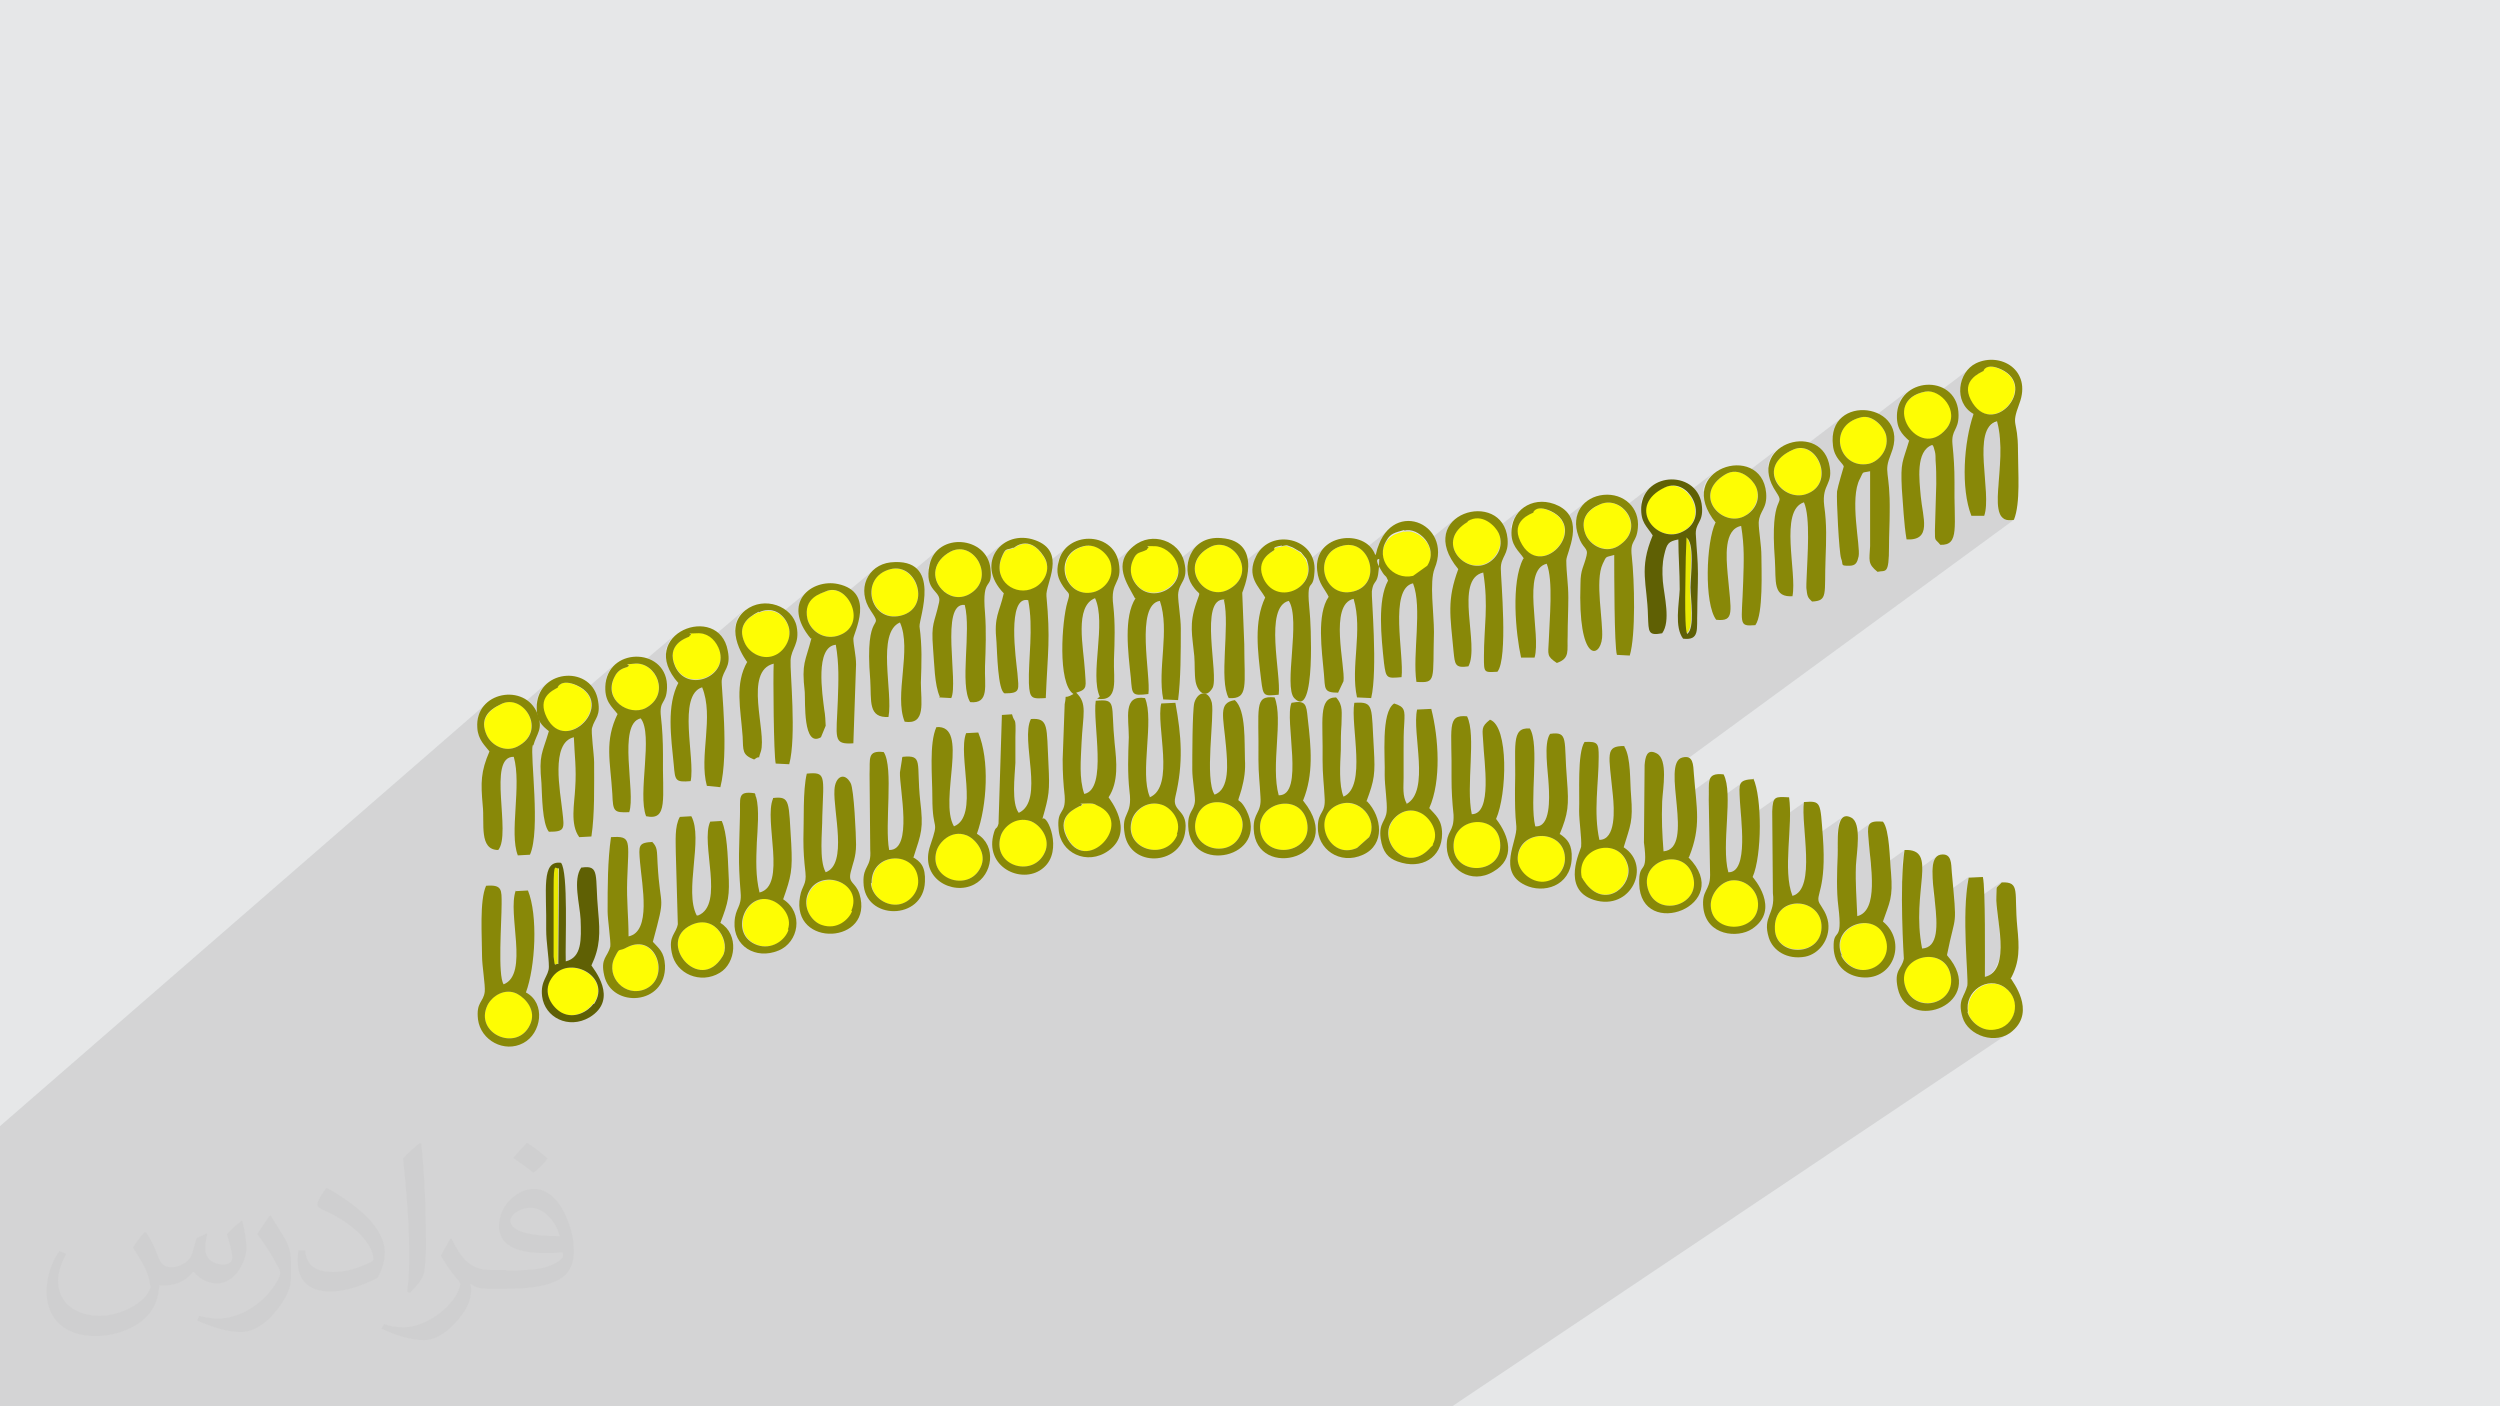<?xml version="1.0" encoding="UTF-8"?>
<!DOCTYPE svg PUBLIC "-//W3C//DTD SVG 1.1//EN" "http://www.w3.org/Graphics/SVG/1.1/DTD/svg11.dtd">
<!-- Creator: CorelDRAW 2017 -->
<svg xmlns="http://www.w3.org/2000/svg" xml:space="preserve" width="3.703in" height="2.083in" version="1.1" style="shape-rendering:geometricPrecision; text-rendering:geometricPrecision; image-rendering:optimizeQuality; fill-rule:evenodd; clip-rule:evenodd"
viewBox="0 0 3703 2083"
 xmlns:xlink="http://www.w3.org/1999/xlink">
 <defs>
  <style type="text/css">
   <![CDATA[
    .fil5 {fill:#5F6004}
    .fil6 {fill:#888808}
    .fil0 {fill:#E6E7E8}
    .fil3 {fill:#E8E802}
    .fil4 {fill:#FEFD03}
    .fil2 {fill:#373435;fill-opacity:0.031}
    .fil1 {fill:#373435;fill-opacity:0.102}
   ]]>
  </style>
 </defs>
 <g id="Layer_x0020_1">
  <polygon class="fil0" points="0,0 3703,0 3703,2083 0,2083 "/>
  <polygon class="fil1" points="567,2083 567,2083 566,2083 565,2083 564,2083 564,2083 560,2083 559,2083 558,2083 557,2083 554,2083 550,2083 546,2083 544,2083 540,2083 532,2083 529,2083 527,2083 521,2083 520,2083 519,2083 506,2083 504,2083 499,2083 498,2083 497,2083 495,2083 493,2083 492,2083 487,2083 481,2083 480,2083 479,2083 478,2083 476,2083 472,2083 470,2083 468,2083 467,2083 464,2083 463,2083 461,2083 460,2083 455,2083 447,2083 446,2083 445,2083 444,2083 444,2083 438,2083 436,2083 434,2083 429,2083 428,2083 426,2083 418,2083 415,2083 414,2083 412,2083 412,2083 411,2083 402,2083 400,2083 399,2083 398,2083 398,2083 397,2083 396,2083 396,2083 390,2083 390,2083 387,2083 386,2083 377,2083 374,2083 369,2083 368,2083 365,2083 365,2083 363,2083 359,2083 359,2083 354,2083 351,2083 346,2083 342,2083 336,2083 336,2083 335,2083 332,2083 323,2083 322,2083 320,2083 319,2083 318,2083 315,2083 312,2083 310,2083 309,2083 309,2083 309,2083 307,2083 305,2083 303,2083 301,2083 299,2083 298,2083 297,2083 295,2083 293,2083 292,2083 285,2083 285,2083 284,2083 279,2083 278,2083 276,2083 274,2083 271,2083 269,2083 266,2083 263,2083 263,2083 262,2083 257,2083 256,2083 251,2083 251,2083 245,2083 245,2083 244,2083 242,2083 240,2083 240,2083 233,2083 230,2083 224,2083 214,2083 211,2083 210,2083 210,2083 208,2083 199,2083 198,2083 196,2083 196,2083 193,2083 192,2083 192,2083 191,2083 190,2083 190,2083 186,2083 180,2083 172,2083 164,2083 162,2083 161,2083 161,2083 160,2083 158,2083 154,2083 154,2083 151,2083 150,2083 148,2083 146,2083 146,2083 145,2083 144,2083 142,2083 140,2083 139,2083 137,2083 137,2083 135,2083 135,2083 135,2083 134,2083 131,2083 130,2083 124,2083 120,2083 116,2083 116,2083 115,2083 114,2083 114,2083 114,2083 113,2083 108,2083 107,2083 103,2083 102,2083 97,2083 96,2083 95,2083 92,2083 88,2083 88,2083 87,2083 84,2083 73,2083 68,2083 64,2083 63,2083 60,2083 57,2083 53,2083 52,2083 51,2083 47,2083 44,2083 43,2083 41,2083 41,2083 38,2083 32,2083 30,2083 29,2083 22,2083 20,2083 20,2083 17,2083 15,2083 11,2083 11,2083 11,2083 11,2083 9,2083 4,2083 0,2083 0,2083 0,2083 0,2082 0,2079 0,2077 0,2075 0,2075 0,2071 0,2071 0,2070 0,2067 0,2066 0,2062 0,2061 0,2061 0,2054 0,2053 0,2053 0,2051 0,2048 0,2048 0,2048 0,2046 0,2044 0,2043 0,2039 0,2036 0,2036 0,2031 0,2030 0,2028 0,2027 0,2024 0,2020 0,2016 0,2016 0,2009 0,2007 0,2005 0,2004 0,2001 0,1997 0,1996 0,1989 0,1988 0,1985 0,1984 0,1982 0,1981 0,1980 0,1977 0,1976 0,1975 0,1971 0,1971 0,1967 0,1964 0,1959 0,1958 0,1952 0,1948 0,1943 0,1943 0,1939 0,1937 0,1936 0,1935 0,1931 0,1927 0,1927 0,1923 0,1917 0,1916 0,1914 0,1911 0,1908 0,1907 0,1901 0,1895 0,1893 0,1889 0,1887 0,1886 0,1884 0,1884 0,1867 0,1864 0,1862 0,1861 0,1860 0,1860 0,1857 0,1841 0,1840 0,1837 0,1834 0,1816 0,1813 0,1813 0,1809 0,1809 0,1808 0,1804 0,1794 0,1783 0,1782 0,1780 0,1779 0,1779 0,1779 0,1774 0,1769 0,1766 0,1765 0,1764 0,1758 0,1738 0,1733 0,1730 0,1729 0,1727 0,1713 0,1712 0,1691 0,1684 0,1668 723,1040 717,1046 713,1053 709,1060 708,1069 708,1071 730,1051 727,1054 725,1056 723,1059 721,1061 720,1064 719,1067 718,1070 718,1074 718,1078 719,1081 720,1085 721,1089 812,1010 806,1016 801,1022 797,1030 795,1039 795,1042 813,1027 811,1029 809,1031 808,1033 829,1014 828,1016 827,1018 826,1018 807,1035 806,1037 805,1040 805,1044 805,1048 806,1053 807,1058 810,1063 813,1068 914,981 908,986 903,993 899,1001 897,1011 897,1011 919,993 916,995 914,997 929,984 930,984 931,985 932,985 931,986 910,1005 908,1009 907,1015 907,1019 999,941 995,945 992,949 990,953 988,958 986,962 986,968 986,968 1006,951 1005,952 1005,952 1021,938 1021,939 1022,939 1023,940 1023,941 998,962 998,963 997,967 996,971 997,976 998,981 1000,986 1002,989 1103,903 1098,908 1093,914 1091,920 1089,927 1088,933 1088,934 1109,917 1111,914 1114,912 1117,911 1120,909 1124,907 1131,905 1137,904 1144,905 1150,907 1155,910 1155,910 1195,877 1190,882 1187,888 1184,895 1183,902 1183,903 1204,886 1209,882 1215,880 1219,878 1223,876 1229,875 1235,875 1241,876 1246,879 1250,881 1298,841 1293,845 1290,849 1286,853 1284,858 1282,864 1281,869 1281,869 1305,849 1311,845 1319,843 1327,842 1333,842 1339,844 1345,848 1347,850 1388,816 1383,821 1379,829 1376,837 1375,843 1399,823 1396,826 1393,829 1390,833 1388,836 1387,840 1386,844 1385,848 1385,851 1386,855 1386,859 1388,863 1390,866 1392,870 1395,873 1399,877 1486,804 1481,809 1476,815 1473,821 1470,828 1470,832 1489,816 1491,815 1493,814 1495,814 1498,813 1501,812 1501,812 1502,811 1503,810 1505,809 1507,808 1510,807 1512,806 1515,805 1519,805 1522,805 1526,806 1530,808 1534,810 1538,814 1542,819 1546,824 1548,828 1549,832 1550,835 1585,807 1579,811 1574,817 1570,824 1567,832 1567,835 1591,815 1585,820 1581,826 1579,832 1577,838 1577,845 1578,851 1580,858 1584,863 1588,868 1593,873 1598,875 1680,809 1675,814 1671,819 1668,824 1665,829 1664,834 1664,836 1685,819 1687,818 1689,817 1699,809 1700,809 1704,809 1710,808 1715,809 1720,810 1724,812 1729,815 1733,818 1736,822 1740,826 1742,830 1743,832 1775,806 1771,811 1767,815 1764,821 1762,827 1760,833 1760,835 1785,815 1779,820 1774,826 1771,833 1770,839 1770,845 1772,852 1774,858 1778,863 1782,868 1787,872 1791,874 1871,810 1866,816 1861,823 1859,828 1857,834 1856,837 1887,812 1889,811 1892,810 1898,809 1901,809 1903,808 1905,808 1906,808 1907,808 1909,809 1911,810 1914,812 1915,812 1916,813 1918,814 1920,815 1922,816 1924,817 1925,818 1926,819 1927,820 1928,821 1929,822 1930,824 1931,826 1932,827 1933,828 1933,829 1935,833 1965,808 1960,814 1955,820 1952,828 1951,834 1975,815 1970,820 1966,825 1963,831 1962,838 1962,844 1963,851 1965,857 1965,858 2062,781 2054,787 2047,797 2041,808 2041,811 2062,794 2065,792 2068,791 2072,789 2076,788 2080,787 2084,786 2088,786 2092,787 2096,789 2100,791 2104,793 2108,797 2111,800 2113,803 2155,769 2152,773 2148,777 2146,781 2144,786 2142,791 2141,796 2141,797 2166,778 2174,772 2178,770 2182,769 2186,768 2189,768 2193,768 2196,769 2200,770 2203,772 2206,774 2209,776 2211,778 2214,781 2216,783 2216,783 2256,752 2252,755 2248,759 2245,764 2242,769 2240,774 2238,780 2238,782 2259,766 2257,768 2254,770 2252,773 2274,756 2272,757 2271,759 2271,759 2250,775 2250,776 2248,779 2247,783 2247,787 2248,792 2249,797 2251,803 2257,812 2258,814 2351,742 2348,745 2344,748 2341,752 2339,756 2337,761 2336,766 2335,771 2335,772 2358,754 2356,756 2353,758 2351,760 2349,763 2348,766 2347,769 2346,772 2346,775 2346,778 2346,782 2347,786 2348,790 2350,793 2350,794 2445,721 2439,727 2435,734 2431,742 2431,747 2456,727 2449,733 2443,739 2440,746 2438,752 2438,759 2439,765 2442,771 2443,773 2537,701 2533,705 2530,709 2527,713 2525,718 2523,723 2523,728 2547,709 2555,703 2559,701 2563,700 2567,699 2570,699 2574,700 2578,700 2581,702 2583,703 2637,662 2629,668 2624,675 2620,684 2618,692 2639,676 2634,682 2630,688 2628,694 2628,695 2729,618 2726,622 2723,625 2720,630 2718,635 2716,640 2716,644 2741,625 2735,630 2731,635 2728,641 2726,648 2726,654 2726,655 2826,579 2820,585 2815,592 2812,601 2811,604 2832,588 2826,595 2822,602 2820,609 2820,617 2821,619 2923,542 2919,545 2915,549 2912,554 2909,559 2907,564 2905,569 2905,573 2927,556 2925,558 2922,560 2921,561 2941,546 2939,548 2938,549 2938,549 2918,564 2918,565 2916,568 2915,571 2914,575 2914,579 2915,583 2916,588 2918,593 2925,602 2932,609 2939,613 2947,615 2954,614 2961,612 2968,608 2915,647 2915,649 2914,654 2914,656 2952,627 2955,626 2959,624 2960,631 2961,637 2962,644 2963,650 2963,657 2963,663 2963,670 2963,677 2963,683 2963,690 2962,696 2962,702 2961,708 2961,714 2960,720 2960,726 2960,731 2960,736 2960,741 2960,746 2960,750 2960,754 2961,758 2962,761 2964,764 2965,766 2967,768 2970,769 2972,770 2975,771 2979,771 2983,770 2483,1136 2483,1137 2482,1141 2482,1146 2482,1151 2482,1156 2482,1162 2483,1168 2483,1174 2484,1180 2484,1186 2485,1188 2535,1152 2532,1156 2532,1162 2531,1169 2532,1177 2532,1186 2532,1194 2581,1159 2578,1162 2577,1166 2577,1171 2577,1177 2577,1185 2578,1191 2578,1197 2579,1205 2580,1213 2580,1218 2631,1182 2629,1184 2628,1188 2627,1194 2626,1201 2626,1221 2673,1188 2672,1191 2672,1195 2672,1199 2672,1203 2672,1208 2672,1212 2673,1217 2673,1222 2673,1228 2674,1233 2674,1239 2675,1244 2675,1248 2731,1209 2728,1211 2726,1214 2724,1218 2723,1222 2723,1227 2722,1233 2722,1238 2722,1243 2722,1249 2722,1254 2771,1219 2768,1222 2767,1226 2767,1232 2767,1239 2768,1247 2769,1254 2770,1262 2770,1270 2771,1279 2772,1287 2772,1294 2820,1260 2820,1265 2819,1270 2818,1276 2818,1282 2818,1288 2817,1294 2817,1301 2817,1305 2868,1269 2866,1272 2865,1275 2864,1278 2863,1282 2862,1286 2862,1291 2862,1296 2862,1301 2863,1307 2863,1313 2864,1319 2864,1325 2865,1331 2866,1334 2916,1299 2915,1304 2914,1310 2914,1316 2913,1321 2913,1327 2912,1333 2912,1340 2912,1343 2965,1306 2962,1310 2960,1312 2958,1313 2958,1314 2957,1316 2957,1318 2957,1321 2957,1327 2957,1333 2957,1340 2958,1347 2959,1356 2960,1365 2962,1374 2962,1384 2963,1393 2963,1403 2963,1411 2962,1420 2959,1427 2956,1434 2952,1439 2947,1444 2911,1468 2910,1470 2909,1472 2908,1474 2907,1476 2906,1479 2906,1479 2931,1462 2927,1465 2923,1469 2920,1473 2918,1478 2916,1483 2915,1488 2915,1493 2915,1499 2917,1503 2919,1508 2923,1513 2928,1517 2934,1521 2940,1524 2948,1526 2956,1525 2961,1524 2966,1522 2970,1520 2946,1536 2949,1536 2954,1537 2960,1536 2966,1535 2971,1533 2976,1530 2151,2083 2131,2083 2126,2083 2053,2083 2051,2083 2015,2083 2006,2083 2005,2083 1995,2083 1989,2083 1951,2083 1918,2083 1907,2083 1875,2083 1866,2083 1858,2083 1857,2083 1852,2083 1838,2083 1833,2083 1831,2083 1828,2083 1792,2083 1784,2083 1765,2083 1737,2083 1723,2083 1722,2083 1718,2083 1711,2083 1705,2083 1702,2083 1664,2083 1646,2083 1631,2083 1624,2083 1594,2083 1594,2083 1585,2083 1582,2083 1575,2083 1565,2083 1551,2083 1549,2083 1500,2083 1492,2083 1488,2083 1467,2083 1463,2083 1458,2083 1447,2083 1434,2083 1421,2083 1408,2083 1397,2083 1379,2083 1377,2083 1355,2083 1353,2083 1339,2083 1338,2083 1332,2083 1330,2083 1322,2083 1303,2083 1293,2083 1283,2083 1283,2083 1265,2083 1254,2083 1246,2083 1231,2083 1228,2083 1224,2083 1221,2083 1207,2083 1204,2083 1204,2083 1188,2083 1178,2083 1156,2083 1146,2083 1145,2083 1144,2083 1143,2083 1139,2083 1137,2083 1135,2083 1134,2083 1127,2083 1127,2083 1122,2083 1117,2083 1115,2083 1112,2083 1106,2083 1104,2083 1097,2083 1090,2083 1086,2083 1085,2083 1078,2083 1072,2083 1070,2083 1063,2083 1059,2083 1054,2083 1051,2083 1043,2083 1040,2083 1037,2083 1036,2083 1036,2083 1028,2083 1028,2083 1027,2083 1022,2083 1021,2083 1017,2083 1012,2083 1008,2083 1006,2083 1005,2083 1005,2083 999,2083 997,2083 993,2083 992,2083 989,2083 988,2083 988,2083 980,2083 980,2083 977,2083 972,2083 970,2083 966,2083 963,2083 958,2083 958,2083 957,2083 951,2083 950,2083 949,2083 935,2083 932,2083 930,2083 930,2083 928,2083 927,2083 925,2083 924,2083 921,2083 919,2083 918,2083 917,2083 914,2083 912,2083 912,2083 910,2083 909,2083 908,2083 906,2083 905,2083 899,2083 898,2083 897,2083 896,2083 891,2083 891,2083 890,2083 889,2083 887,2083 884,2083 883,2083 883,2083 881,2083 881,2083 879,2083 877,2083 859,2083 858,2083 853,2083 852,2083 851,2083 849,2083 849,2083 843,2083 842,2083 841,2083 839,2083 838,2083 834,2083 832,2083 825,2083 818,2083 817,2083 817,2083 815,2083 811,2083 810,2083 807,2083 806,2083 805,2083 801,2083 801,2083 800,2083 799,2083 796,2083 793,2083 790,2083 788,2083 788,2083 787,2083 786,2083 774,2083 770,2083 756,2083 752,2083 751,2083 748,2083 747,2083 747,2083 746,2083 744,2083 740,2083 740,2083 736,2083 736,2083 734,2083 730,2083 729,2083 726,2083 723,2083 717,2083 715,2083 707,2083 707,2083 706,2083 700,2083 695,2083 694,2083 689,2083 689,2083 673,2083 673,2083 669,2083 668,2083 668,2083 667,2083 665,2083 663,2083 657,2083 653,2083 651,2083 649,2083 645,2083 642,2083 635,2083 632,2083 630,2083 627,2083 626,2083 623,2083 616,2083 616,2083 611,2083 610,2083 602,2083 598,2083 598,2083 592,2083 591,2083 582,2083 580,2083 572,2083 571,2083 567,2083 "/>
  <path class="fil2" d="M217 1826c7,11 12,21 16,32 3,7 5,19 21,19 5,0 11,-1 17,-5 7,-3 12,-9 14,-17l6 -21 15 -7 1 1c-2,8 -3,16 -3,21 0,18 15,24 27,24 7,0 13,-3 13,-10 0,-8 -4,-22 -8,-35 7,-7 14,-14 22,-20l1 1c4,15 6,30 6,40 0,10 -4,20 -8,27 -7,14 -20,25 -36,25 -12,0 -25,-6 -34,-17l-1 0c-9,11 -22,20 -43,20l-7 0c-1,14 -4,24 -9,33 -13,25 -50,42 -85,42 -49,0 -73,-28 -73,-66 0,-23 8,-45 19,-60l10 4c-7,14 -12,27 -12,40 0,35 29,52 62,52 30,0 68,-19 75,-42 -3,-25 -12,-36 -26,-59 4,-7 10,-15 17,-23l1 0 0 0 0 0 2 1zm564 -133c10,6 20,14 30,23 -6,8 -12,15 -21,21 -10,-8 -20,-15 -30,-22 7,-8 14,-15 20,-22l0 0 0 0 1 0zm5 96c-17,0 -30,11 -30,19 0,17 33,23 73,23 -5,-20 -22,-42 -43,-42zm-37 93c22,0 41,-1 55,-4 16,-4 30,-12 30,-18 0,-1 0,-3 -1,-5 -9,1 -19,1 -29,1 -29,0 -52,-7 -61,-23 -2,-5 -4,-10 -4,-16 0,-16 7,-32 19,-42 10,-9 21,-14 33,-14 20,0 37,16 48,42 6,14 11,30 11,51 0,14 -4,25 -12,34 -16,15 -45,21 -90,21l-20 0 0 0 -5 0c-11,0 -19,-2 -25,-7l-1 0c0,3 1,5 1,7 0,10 -3,23 -10,33 -20,30 -42,43 -60,43 -19,0 -42,-7 -63,-17l4 -7c7,3 16,5 29,5 34,0 78,-33 84,-64 -1,-3 -3,-6 -7,-10 -10,-12 -16,-22 -22,-32 5,-10 10,-18 14,-25l2 0c14,29 28,46 57,46l5 0 0 0 21 0 0 0 0 0 -3 1zm-146 31c2,-14 3,-29 3,-43l0 -21c0,-39 -5,-96 -9,-133 7,-8 17,-17 25,-23l2 1c5,47 7,101 7,151 0,13 -1,26 -2,35 -1,12 -8,21 -22,35l-3 -1 0 0 0 0 -1 -1zm-151 -62c1,18 10,33 41,33 20,0 36,-5 55,-14 3,-1 5,-3 5,-5 0,-12 -9,-27 -24,-41 -14,-13 -34,-25 -51,-32 -6,-3 -8,-5 -8,-8 0,-5 7,-16 13,-24l2 0c20,11 43,27 60,44 15,16 25,33 25,51 0,13 -4,26 -11,38 -22,11 -46,20 -70,20 -29,0 -48,-14 -48,-45 0,-3 0,-9 1,-16l10 0 0 0 0 0 0 -1zm-52 -52l18 29c7,11 13,22 13,41l0 24c0,19 -12,39 -32,60 -15,14 -29,20 -42,20 -19,0 -40,-6 -65,-17l3 -7c8,2 17,4 28,4 36,0 72,-26 89,-58 2,-4 3,-7 3,-9 0,-4 -2,-8 -4,-11 -9,-17 -19,-33 -30,-47 6,-9 12,-18 18,-27l1 0 0 0 0 0 0 -2z"/>
  <g id="_2736880408288">
   <g>
    <path class="fil3" d="M2496 824c0,15 -3,106 2,114 12,-7 5,-53 5,-69 0,-16 7,-68 -7,-74l-1 28z"/>
    <path class="fil3" d="M826 1428l1 -142c-5,2 -8,-15 -8,30 0,14 0,28 0,42l0 59c3,19 3,9 7,11z"/>
   </g>
   <g>
    <path class="fil4" d="M879 1487c28,-40 -38,-75 -63,-38 -14,22 2,44 15,51 19,10 39,-2 47,-13z"/>
    <path class="fil4" d="M2465 722c-57,26 -14,81 23,67 47,-18 13,-83 -23,-67z"/>
    <path class="fil4" d="M1319 843c-47,11 -30,79 15,69 46,-11 24,-78 -15,-69z"/>
    <path class="fil4" d="M826 1018c-9,5 -32,15 -17,45 28,56 104,-21 44,-48 -22,-10 -27,3 -28,3z"/>
    <path class="fil4" d="M1744 1236c8,-21 -10,-40 -22,-44 -21,-7 -39,7 -44,21 -16,46 51,64 67,23z"/>
    <path class="fil4" d="M1990 808c-48,10 -31,81 15,68 43,-12 25,-77 -15,-68z"/>
    <path class="fil4" d="M1839 1232c12,-41 -54,-64 -67,-20 -14,47 54,63 67,20z"/>
    <path class="fil4" d="M2823 1464c15,38 77,23 66,-21 -11,-45 -85,-26 -66,21z"/>
    <path class="fil4" d="M2442 1320c15,40 80,20 65,-24 -14,-43 -82,-21 -65,24z"/>
    <path class="fil4" d="M1606 809c-48,12 -29,80 15,68 15,-4 31,-20 25,-43 -3,-12 -20,-30 -40,-25z"/>
    <path class="fil4" d="M1867 1232c8,42 78,33 69,-14 -9,-46 -77,-30 -69,14z"/>
    <path class="fil4" d="M1168 1377c7,-20 -10,-38 -23,-43 -40,-16 -66,51 -22,66 21,7 41,-7 46,-23z"/>
    <path class="fil4" d="M2728 1415c5,12 22,27 44,20 16,-5 28,-23 22,-44 -14,-45 -84,-19 -65,24z"/>
    <path class="fil4" d="M1070 1417c12,-20 -10,-65 -46,-47 -53,25 12,103 46,47z"/>
    <path class="fil4" d="M2915 1499c2,11 18,30 41,27 29,-5 40,-44 15,-62 -26,-20 -61,6 -55,36z"/>
    <path class="fil4" d="M1501 812c-10,5 -11,-2 -18,16 -12,34 22,57 48,44 14,-7 28,-27 15,-47 -21,-34 -44,-13 -45,-12z"/>
    <path class="fil4" d="M2852 580c-70,14 -10,106 31,55 22,-27 -8,-60 -31,-55z"/>
    <path class="fil4" d="M1549 1259c7,-19 -9,-38 -23,-43 -22,-8 -40,8 -44,23 -13,46 52,63 67,20z"/>
    <path class="fil4" d="M2153 1255c2,44 74,40 69,-7 -5,-45 -71,-39 -69,7z"/>
    <path class="fil4" d="M1793 810c-49,25 -10,82 25,64 47,-23 9,-81 -25,-64z"/>
    <path class="fil4" d="M1262 1350c18,-43 -47,-65 -64,-26 -10,21 4,41 20,47 23,8 40,-8 45,-20z"/>
    <path class="fil4" d="M2028 1240c14,-26 -15,-60 -46,-48 -42,17 -14,83 28,64l18 -16z"/>
    <path class="fil4" d="M1600 1194c-4,2 -34,12 -20,44 28,62 104,-20 46,-45 -6,-2 -7,-3 -14,-3 -23,1 -2,-1 -11,4z"/>
    <path class="fil4" d="M2629 1377c2,41 73,39 69,-7 -3,-42 -72,-44 -69,7z"/>
    <path class="fil4" d="M1021 942c-5,3 -35,13 -21,44 18,41 83,14 64,-28 -6,-13 -17,-21 -32,-21 -23,1 -2,-1 -11,4z"/>
    <path class="fil4" d="M1408 817c-26,14 -29,39 -13,56 10,10 26,16 41,7 40,-23 7,-81 -28,-63z"/>
    <path class="fil4" d="M1454 1281c7,-20 -11,-40 -23,-44 -22,-8 -40,9 -44,24 -12,44 52,62 67,20z"/>
    <path class="fil4" d="M2534 1342c2,44 72,41 70,-4 -1,-21 -20,-36 -39,-34 -16,2 -32,20 -31,38z"/>
    <path class="fil4" d="M785 1518c10,-21 -6,-40 -19,-46 -18,-9 -38,3 -44,17 -20,42 44,70 63,29z"/>
    <path class="fil4" d="M2271 759c-4,2 -35,12 -20,43 29,60 103,-18 45,-45 -22,-10 -25,1 -26,2z"/>
    <path class="fil4" d="M1223 876c-7,3 -35,9 -27,41 4,15 22,31 44,25 49,-14 17,-80 -17,-66z"/>
    <path class="fil4" d="M2656 666c-57,24 -16,78 19,66 44,-15 17,-81 -19,-66z"/>
    <path class="fil4" d="M2757 618c-52,11 -34,78 11,69 14,-3 30,-20 26,-41 -2,-12 -20,-32 -37,-28z"/>
    <path class="fil4" d="M2343 1300c0,1 4,7 6,9 31,38 70,1 61,-29 -13,-43 -78,-26 -68,19z"/>
    <path class="fil4" d="M929 988c-2,1 -13,2 -19,15 -16,35 23,59 46,46 38,-20 15,-69 -16,-66 -23,2 -2,-1 -11,5z"/>
    <path class="fil4" d="M1699 813c-11,6 -14,2 -21,16 -4,9 -5,19 0,28 20,43 82,12 64,-27 -6,-12 -19,-22 -32,-22 -21,1 -3,-1 -11,4z"/>
    <path class="fil4" d="M2248 1274c1,18 20,34 38,33 17,-1 32,-18 32,-36 -2,-45 -71,-43 -70,4z"/>
    <path class="fil4" d="M1291 1308c0,18 19,34 38,32 17,-1 33,-18 32,-36 -2,-45 -70,-43 -69,4z"/>
    <path class="fil4" d="M2370 747c-17,8 -30,21 -22,43 7,18 32,32 53,16 35,-27 0,-73 -31,-59z"/>
    <path class="fil4" d="M2123 1251c11,-19 -5,-40 -18,-47 -20,-10 -39,3 -45,17 -15,30 26,74 61,33 0,0 2,-2 3,-3z"/>
    <path class="fil4" d="M1886 816c-2,2 -30,14 -15,43 21,41 81,11 63,-30 -1,-2 -6,-9 -8,-10 -1,-1 -11,-7 -12,-7 -11,-4 -6,-4 -17,-2 -18,3 -9,5 -12,7z"/>
    <path class="fil4" d="M2555 703c-49,30 -4,78 28,62 12,-6 26,-24 18,-44 -5,-11 -25,-31 -46,-18z"/>
    <path class="fil4" d="M2938 549c-8,4 -34,16 -20,43 31,60 102,-19 45,-45 -22,-10 -25,2 -26,2z"/>
    <path class="fil4" d="M2174 772c-49,30 -5,79 28,62 12,-6 26,-24 18,-45 -5,-11 -25,-31 -46,-18z"/>
    <path class="fil4" d="M1124 907c-18,8 -32,21 -21,46 7,15 28,26 46,18 13,-6 26,-26 18,-45 -7,-17 -24,-27 -43,-18z"/>
    <path class="fil4" d="M2080 787c-13,4 -19,5 -26,15 -18,27 8,60 39,53l21 -15c18,-29 -14,-58 -34,-52z"/>
    <path class="fil4" d="M742 1043c-18,9 -32,23 -21,46 7,15 27,26 45,17 45,-23 9,-81 -24,-63z"/>
    <path class="fil4" d="M929 1403c-14,7 -10,-3 -19,16 -13,28 16,59 46,46 37,-16 16,-83 -27,-62z"/>
   </g>
   <g>
    <path class="fil5" d="M879 1487c-8,11 -28,23 -47,13 -13,-7 -30,-29 -15,-51 24,-37 90,-3 63,38zm-52 -59c-5,-2 -5,8 -7,-11l0 -59c0,-14 0,-28 0,-42 0,-44 3,-27 8,-30l-1 142zm34 -143c-13,18 -2,55 -1,77 1,30 2,56 -22,62 -1,-27 4,-132 -7,-146 -30,-4 -21,40 -22,99 0,19 4,40 4,55 0,14 -13,20 -10,44 4,31 39,49 70,31 45,-27 5,-73 3,-77 13,-27 13,-48 10,-80 -5,-53 3,-69 -24,-65z"/>
    <path class="fil5" d="M2497 796c14,5 7,58 7,74 0,16 7,61 -5,69 -5,-9 -2,-99 -2,-114l1 -28zm-31 -74c36,-17 70,48 23,67 -37,15 -80,-40 -23,-67zm-18 71c-21,50 -8,71 -7,120 1,23 0,29 21,25 13,-18 3,-55 1,-77 -1,-14 -1,-26 2,-39 4,-17 6,-20 21,-23 0,25 2,48 2,74 -1,22 -8,56 5,73 25,3 20,-14 21,-39 0,-19 1,-38 1,-57 0,-21 -2,-36 -3,-56 -2,-20 11,-19 9,-43 -4,-55 -86,-54 -90,0 -1,23 8,28 17,42z"/>
   </g>
   <g>
    <path class="fil6" d="M1600 1194c9,-5 -12,-3 11,-4 7,0 9,0 14,3 58,25 -18,107 -46,45 -14,-31 16,-41 20,-44zm5 -385c20,-5 37,13 40,25 6,23 -10,39 -25,43 -44,11 -63,-56 -15,-68zm20 226c33,5 24,-29 25,-58 1,-27 2,-53 -1,-80 -5,-38 14,-31 8,-64 -9,-47 -79,-46 -89,-1 -4,16 -1,25 7,37 8,12 11,7 6,23 -8,27 -15,120 9,136 -17,10 -9,-4 -13,15l-3 82c0,21 1,35 3,54 2,29 -12,18 -9,49 2,35 42,55 74,32 40,-29 1,-77 0,-79 15,-23 12,-52 9,-80 -6,-59 4,-66 -28,-63 -5,33 18,131 -17,138 -8,-23 -5,-51 -4,-76 2,-42 9,-58 -8,-74 18,-5 14,-10 13,-32 -2,-35 -16,-96 15,-108 17,37 -8,113 7,146z"/>
    <path class="fil6" d="M1990 808c40,-9 58,57 15,68 -46,12 -63,-58 -15,-68zm90 -22c20,-6 52,24 34,52l-21 15c-30,7 -57,-25 -39,-53 6,-10 12,-11 26,-15zm-43 36c-14,-40 -92,-32 -86,23 2,20 12,28 17,39 -18,26 -10,80 -7,114 2,22 -1,28 21,28l8 -17c3,-22 -22,-114 15,-122 14,47 -5,101 5,146l21 1c10,-42 0,-152 1,-158 3,-22 10,-4 11,-48 0,0 -9,-2 3,17 7,12 6,5 10,15 -16,29 -10,84 -6,122 3,23 4,23 26,21 4,-33 -19,-131 17,-139 14,36 -1,105 5,146 30,2 24,-2 26,-74 0,-27 -7,-74 1,-94 28,-68 -68,-107 -87,-21z"/>
    <path class="fil6" d="M2757 618c18,-4 35,16 37,28 4,21 -12,38 -26,41 -45,9 -63,-57 -11,-69zm13 80l0 111c-1,21 -4,26 11,38 12,-3 17,6 17,-38 0,-17 1,-33 1,-50 1,-64 -10,-57 2,-87 31,-76 -96,-91 -86,-12 2,19 15,26 16,31 0,0 -9,30 -10,37 -1,12 3,90 6,99 4,10 -2,11 12,11 10,0 12,-5 14,-14 3,-15 -14,-86 2,-115 6,-12 2,-8 15,-11z"/>
    <path class="fil6" d="M2370 747c32,-14 67,32 31,59 -21,17 -47,2 -53,-16 -8,-22 5,-36 22,-43zm21 76c0,23 0,135 4,147l19 1c9,-30 7,-111 3,-147 -3,-25 7,-19 9,-42 3,-30 -21,-52 -51,-49 -29,3 -49,28 -37,61 6,19 15,17 12,29 -4,17 -9,20 -9,42 -4,117 29,111 32,80 2,-24 -11,-85 1,-110 6,-12 3,-9 17,-13z"/>
    <path class="fil6" d="M2728 1415c-19,-44 51,-69 65,-24 7,21 -6,39 -22,44 -22,7 -39,-8 -44,-20zm60 -198c-24,-2 -22,6 -20,30 3,37 15,102 -17,110 -1,-27 -3,-48 -2,-75 1,-19 9,-63 -7,-71 -25,-13 -19,40 -20,56 -1,24 -2,53 1,76 7,57 -8,29 -7,61 1,24 16,39 37,43 51,9 73,-52 36,-82 10,-29 15,-35 12,-72 -2,-19 -2,-64 -12,-76z"/>
    <path class="fil6" d="M929 1403c43,-22 65,45 27,62 -30,13 -59,-18 -46,-46 9,-18 5,-8 19,-16zm39 -156c-23,1 -22,5 -20,30 3,35 17,103 -17,110 0,-29 -3,-52 -2,-83 2,-60 7,-66 -24,-64 -5,35 -5,73 -5,110 0,12 5,45 4,52 -4,16 -15,17 -9,43 11,49 92,44 90,-15 -1,-20 -9,-25 -18,-35 20,-74 11,-44 7,-116 -1,-19 0,-24 -8,-32z"/>
    <path class="fil6" d="M2248 1274c-2,-46 68,-48 70,-4 1,19 -14,35 -32,36 -18,1 -37,-15 -38,-33zm62 -38c13,-31 14,-43 11,-81 -5,-59 3,-72 -25,-68 -10,14 -3,55 -2,77 1,18 3,62 -20,60 -9,-38 7,-121 -8,-145 -29,-2 -20,27 -22,91 0,20 0,35 2,54 2,22 -29,67 13,87 27,13 67,2 69,-39 1,-21 -6,-29 -18,-37z"/>
    <path class="fil6" d="M1454 1281c-15,42 -79,23 -67,-20 4,-14 22,-32 44,-24 12,4 30,24 23,44zm-23 -195c-13,33 20,123 -18,138 -23,-39 24,-151 -26,-147 -11,24 -6,73 -6,104 0,54 11,30 -3,71 -17,49 33,75 65,58 27,-14 34,-57 4,-75 15,-42 19,-109 2,-150l-19 1z"/>
    <path class="fil6" d="M742 1043c33,-17 70,40 24,63 -18,9 -38,-2 -45,-17 -11,-24 2,-37 21,-46zm48 61c5,-18 15,-24 6,-47 -18,-46 -93,-33 -89,21 1,18 12,27 18,35 -13,30 -13,46 -10,80 3,26 -6,66 23,66 20,-24 -17,-139 23,-138 12,42 -7,113 6,146l18 -1c16,-36 0,-147 4,-162z"/>
    <path class="fil6" d="M1262 1350c-5,12 -22,28 -45,20 -15,-5 -29,-26 -20,-47 17,-39 82,-16 64,26zm-67 -204c-6,25 -4,70 -5,97 0,19 1,31 3,49 2,19 -5,19 -8,36 -14,77 111,71 88,-4 -6,-18 -17,-15 -13,-32 3,-13 8,-22 8,-41 0,-13 -3,-82 -8,-91 -9,-17 -23,-10 -24,10 -2,32 20,110 -13,122 -10,-18 -5,-58 -5,-83 2,-61 6,-66 -24,-63z"/>
    <path class="fil6" d="M1793 810c34,-17 72,41 25,64 -36,17 -74,-39 -25,-64zm20 79c9,40 -8,118 7,145 30,2 23,-19 23,-80l-3 -76c0,-1 34,-76 -31,-81 -47,-4 -60,45 -43,70 12,18 13,5 6,26 -11,32 -6,47 -3,79 1,11 0,27 2,38 3,15 15,26 25,9 10,-18 -21,-134 18,-131z"/>
    <path class="fil6" d="M2555 703c21,-13 41,7 46,18 9,21 -5,38 -18,44 -33,16 -77,-32 -28,-62zm-14 71c-14,29 -17,120 1,144 28,3 22,-11 17,-68 -2,-24 -6,-66 20,-71 5,31 4,52 3,83 -2,63 -8,66 18,64 12,-16 9,-83 9,-102 0,-17 -4,-37 -4,-50 1,-18 13,-20 11,-44 -7,-77 -140,-35 -74,45z"/>
    <path class="fil6" d="M826 1018c0,0 5,-13 28,-3 60,27 -16,104 -44,48 -15,-30 8,-40 17,-45zm-13 65c-10,34 -15,34 -11,77 1,18 1,60 11,72 24,0 23,-4 20,-30 -3,-29 -18,-102 17,-110 1,27 4,46 2,75 -1,23 -8,54 6,73l18 -1c5,-33 4,-75 4,-110 0,-11 -5,-46 -3,-51 4,-15 14,-17 8,-44 -12,-50 -91,-42 -90,15 0,19 8,26 18,34z"/>
    <path class="fil6" d="M2442 1320c-17,-45 51,-67 65,-24 15,44 -50,64 -65,24zm60 -51c18,-45 11,-71 7,-122 -1,-15 -1,-29 -17,-25 -33,8 20,135 -28,139 -2,-27 -3,-46 -2,-74 1,-19 9,-62 -8,-71 -15,-8 -17,6 -18,17l-1 115c7,52 -8,25 -7,61 2,85 143,32 73,-39z"/>
    <path class="fil6" d="M785 1518c-19,41 -83,13 -63,-29 7,-14 26,-26 44,-17 13,7 29,25 19,46zm-21 -199c-13,34 20,124 -18,139 -9,-13 -3,-92 -3,-119 0,-21 1,-29 -23,-27 -10,22 -6,75 -6,104 0,15 5,43 4,53 -2,16 -13,15 -10,41 4,31 39,50 67,35 27,-14 34,-59 4,-75 14,-38 18,-114 3,-151l-19 1z"/>
    <path class="fil6" d="M1408 817c35,-18 68,40 28,63 -16,9 -32,3 -41,-7 -16,-17 -13,-42 13,-56zm-17 216l18 1c11,-23 -17,-142 20,-138 10,39 -8,118 8,144 29,3 21,-25 22,-53 1,-26 2,-53 0,-79 -5,-58 12,-31 8,-66 -5,-48 -79,-54 -90,-6 -9,41 18,38 14,56 -7,32 -12,30 -9,68 2,23 2,54 10,72z"/>
    <path class="fil6" d="M1501 812c0,0 23,-22 45,12 13,20 -1,41 -15,47 -26,13 -60,-10 -48,-44 7,-18 8,-11 18,-16zm-14 66c-7,31 -15,34 -11,73 1,15 2,72 12,76 24,0 21,-5 19,-30 -2,-20 -16,-115 16,-108 8,41 0,88 1,123 1,24 5,23 25,22 3,-71 7,-86 1,-151 -2,-18 31,-66 -17,-83 -48,-17 -90,34 -46,79z"/>
    <path class="fil6" d="M2915 1499c-6,-30 29,-55 55,-36 26,19 15,58 -15,62 -23,4 -39,-16 -41,-27zm63 -49c14,-25 13,-47 10,-77 -5,-52 5,-67 -23,-66 -10,11 -7,3 -8,21 -2,28 24,109 -17,119 0,-25 1,-132 -3,-148l-21 1c-11,55 0,148 -2,160 -4,16 -15,21 -7,47 8,27 50,42 74,20 35,-30 -1,-74 -2,-77z"/>
    <path class="fil6" d="M929 988c9,-5 -12,-3 11,-5 32,-3 54,46 16,66 -24,12 -63,-12 -46,-46 6,-13 17,-14 19,-15zm-14 69c-20,41 -11,70 -8,119 1,26 2,28 25,27 10,-29 -18,-131 17,-139 19,24 -5,112 8,145 33,7 24,-26 25,-91 0,-20 -1,-39 -3,-56 -3,-26 8,-18 9,-43 2,-59 -84,-62 -91,-7 -3,27 10,35 18,46z"/>
    <path class="fil6" d="M2938 549c0,0 4,-12 26,-2 56,26 -14,105 -45,45 -14,-28 12,-39 20,-43zm-15 65c-14,41 -19,109 -3,150l19 0c12,-34 -20,-130 19,-140 18,66 -22,155 25,146 10,-25 6,-71 6,-103 0,-47 -11,-34 2,-69 19,-50 -28,-77 -64,-60 -27,13 -34,58 -4,75z"/>
    <path class="fil6" d="M2852 580c22,-4 52,29 31,55 -41,50 -100,-42 -31,-55zm-24 72c-10,34 -13,31 -11,72 2,24 3,52 7,75 38,2 24,-32 21,-64 -2,-24 -8,-67 17,-76 1,2 1,-2 4,10 1,3 1,10 1,13 1,12 1,23 1,35l-2 69c0,17 0,11 8,21 29,1 20,-27 21,-93 0,-21 -1,-36 -3,-56 -2,-22 9,-20 9,-43 0,-60 -85,-59 -91,-4 -2,23 7,32 18,42z"/>
    <path class="fil6" d="M2123 1251c-1,1 -2,3 -3,3 -34,41 -75,-3 -61,-33 7,-14 25,-27 45,-17 13,6 29,28 18,47zm-39 -60c-7,-12 -5,-25 -5,-39 0,-14 0,-27 0,-41 0,-14 0,-26 1,-40 1,-19 1,-24 -15,-29 -20,13 -13,81 -14,106 0,16 4,41 3,53 -1,16 -12,17 -9,41 3,20 11,29 25,34 36,13 66,-6 66,-41 0,-21 -10,-28 -19,-38 18,-40 14,-104 3,-147l-21 1c-8,35 20,121 -16,140z"/>
    <path class="fil6" d="M1839 1232c-13,43 -81,27 -67,-20 13,-44 80,-21 67,20zm-10 -195c-25,4 -17,23 -13,69 2,24 6,63 -17,71 -15,-23 0,-115 -4,-136 -5,-20 -21,-17 -26,0 -3,12 -3,82 -3,99 0,14 4,35 4,46 -1,16 -11,15 -10,38 2,72 122,47 86,-24 -13,-25 -15,-3 -7,-31 4,-15 6,-28 5,-44 -1,-25 2,-73 -15,-88z"/>
    <path class="fil6" d="M1124 907c19,-9 36,1 43,18 8,19 -5,39 -18,45 -18,9 -39,-2 -46,-18 -11,-24 3,-37 21,-46zm-17 73c-19,33 -10,69 -7,111 1,21 -1,27 17,34 12,-9 4,5 10,-12 9,-29 -26,-119 19,-130 -1,19 0,136 3,148l20 1c11,-41 1,-137 2,-154 1,-18 14,-24 9,-50 -6,-30 -48,-46 -76,-24 -35,28 3,77 3,77z"/>
    <path class="fil6" d="M2028 1240l-18 16c-42,19 -69,-47 -28,-64 31,-13 60,22 46,48zm-4 -53c12,-32 13,-41 11,-77 -4,-64 1,-71 -29,-69 -6,34 19,124 -16,139 -7,-17 -5,-47 -4,-69 0,-13 0,-25 1,-38 0,-17 3,-28 -8,-40 -27,0 -19,34 -20,93 0,22 2,35 3,55 2,25 -10,20 -10,44 -1,32 32,57 67,41 33,-15 28,-56 6,-79z"/>
    <path class="fil6" d="M1867 1232c-8,-44 60,-60 69,-14 9,47 -61,56 -69,14zm63 -46c16,-39 12,-79 7,-122 -2,-21 -3,-27 -24,-23 -11,25 20,138 -19,137 -12,-44 7,-112 -6,-145 -31,-3 -23,14 -24,92 0,21 2,35 3,55 2,25 -11,23 -10,48 3,78 140,42 74,-41z"/>
    <path class="fil6" d="M2174 772c21,-13 41,7 46,18 9,21 -5,39 -18,45 -33,16 -77,-33 -28,-62zm-14 71c-17,46 -12,68 -7,122 2,19 2,25 22,22 17,-31 -22,-129 22,-139 8,50 1,80 1,125 0,24 0,23 20,22 16,-20 5,-137 5,-153 0,-18 12,-20 10,-44 -7,-76 -141,-37 -73,45z"/>
    <path class="fil6" d="M2343 1300c-10,-45 55,-63 68,-19 9,29 -31,66 -61,29 -2,-3 -6,-8 -6,-9zm63 -195c-29,0 -23,11 -17,73 2,20 5,66 -20,66 -9,-41 -1,-84 -1,-123 0,-20 -1,-23 -21,-22 -11,17 -7,76 -8,102 0,16 4,41 3,53 0,4 -31,63 19,79 55,17 86,-51 44,-78 10,-33 14,-38 11,-76 -2,-22 0,-57 -10,-73z"/>
    <path class="fil6" d="M1898 809c11,-2 6,-2 17,2 0,0 10,6 12,7 2,2 7,9 8,10 18,41 -42,71 -63,30 -14,-29 13,-41 15,-43 3,-2 -6,-4 12,-7zm-24 76c-17,36 -11,80 -6,122 3,25 4,24 26,22 4,-30 -22,-130 15,-139 18,28 -8,127 8,144 33,35 24,-120 23,-126 -6,-60 5,-27 7,-61 4,-51 -65,-65 -86,-24 -16,31 4,46 13,62z"/>
    <path class="fil6" d="M2153 1255c-2,-46 65,-51 69,-7 5,47 -67,51 -69,7zm63 -42c16,-36 19,-137 -9,-147 -14,11 -11,14 -10,34 1,27 14,106 -17,106 -9,-41 7,-117 -7,-145 -31,-3 -22,17 -23,91 0,21 1,35 3,55 1,27 -11,22 -10,48 1,32 36,56 69,36 33,-19 24,-52 4,-78z"/>
    <path class="fil6" d="M2823 1464c-18,-47 56,-66 66,-21 10,44 -51,60 -66,21zm61 -50c13,-65 15,-35 7,-122 -1,-13 0,-29 -17,-26 -34,7 22,136 -27,139 -17,-86 25,-148 -26,-146 -8,52 -1,161 -1,161 -3,16 -15,16 -9,44 15,68 135,22 73,-49z"/>
    <path class="fil6" d="M1223 876c33,-15 65,52 17,66 -22,6 -40,-9 -44,-25 -7,-32 21,-38 27,-41zm-21 69c-9,36 -15,36 -10,80 1,14 -3,83 24,67l7 -17c0,-4 -1,-19 -2,-23 -3,-24 -14,-94 17,-97 5,29 4,53 3,82 -2,57 -8,66 23,64l4 -117c0,-13 -4,-29 -4,-38 0,-8 34,-69 -23,-81 -38,-8 -85,27 -40,81z"/>
    <path class="fil6" d="M1744 1236c-16,41 -82,23 -67,-23 5,-14 23,-28 44,-21 13,4 30,23 22,44zm-41 -56c-15,-35 7,-113 -7,-146 -33,-5 -24,29 -24,58 -1,27 -2,53 1,80 5,38 -13,30 -7,64 9,49 80,46 89,-1 7,-37 -20,-31 -14,-55 12,-50 9,-90 0,-139l-21 1c-8,33 21,123 -17,139z"/>
    <path class="fil6" d="M1319 843c40,-10 61,58 15,69 -46,11 -62,-57 -15,-69zm-3 219c7,-37 -18,-125 17,-140 18,40 -9,108 7,147 32,5 24,-29 24,-58 1,-30 2,-53 -2,-83 -1,-12 35,-103 -43,-95 -34,4 -51,40 -29,72 21,31 -10,-7 -1,102 2,31 -4,57 28,55z"/>
    <path class="fil6" d="M1070 1417c-34,56 -99,-22 -46,-47 37,-17 59,27 46,47zm-38 -61c-19,-36 10,-114 -8,-147l-17 1c-8,14 -6,36 -6,53l3 106c-3,15 -14,17 -9,42 6,32 43,47 71,30 24,-14 29,-57 1,-74 12,-31 14,-40 12,-76 -1,-22 -2,-58 -10,-75l-17 1c-15,32 22,123 -18,139z"/>
    <path class="fil6" d="M2271 759c0,0 4,-12 26,-2 57,27 -16,105 -45,45 -15,-31 16,-41 20,-43zm-15 69c-18,35 -11,110 -3,146l20 0c10,-34 -20,-130 18,-139 10,25 4,83 3,115 -1,20 -3,22 12,32 20,-7 15,-18 16,-40 0,-19 1,-38 1,-57 0,-21 -3,-36 -3,-55 0,-11 29,-61 -12,-81 -33,-16 -67,3 -69,36 -2,23 11,31 18,42z"/>
    <path class="fil6" d="M1021 942c9,-5 -12,-3 11,-4 15,-1 26,8 32,21 19,42 -46,69 -64,28 -14,-32 16,-42 21,-44zm-16 69c-18,34 -11,81 -7,122 2,23 2,26 25,24 7,-34 -20,-127 17,-139 18,44 -5,102 7,146l20 2c13,-51 1,-150 2,-158 2,-16 14,-19 9,-44 -13,-73 -138,-25 -73,48z"/>
    <path class="fil6" d="M1168 1377c-5,16 -25,30 -46,23 -44,-15 -18,-82 22,-66 13,5 30,23 23,43zm-23 -194c-14,32 21,129 -20,139 -6,-25 -5,-48 -4,-74 1,-18 4,-50 -1,-67 0,-1 -1,-1 -1,-3 0,-2 -1,-2 -1,-3 -27,-4 -21,7 -22,34 -1,49 -3,63 1,113 2,22 -8,22 -9,44 -2,35 31,56 65,42 30,-12 38,-56 7,-76 12,-34 14,-43 12,-82 -4,-63 -1,-71 -27,-68z"/>
    <path class="fil6" d="M1291 1308c-1,-47 67,-49 69,-4 1,18 -14,35 -32,36 -19,1 -37,-14 -38,-32zm62 -38c12,-37 15,-42 10,-84 -6,-57 5,-68 -26,-65 -1,1 -1,3 -1,4l-3 19c-1,23 20,116 -16,115 -7,-37 7,-122 -8,-145 -25,-3 -20,10 -21,33l1 112c2,26 -11,23 -10,48 1,57 89,57 91,-1 1,-22 -6,-30 -19,-37z"/>
    <path class="fil6" d="M1699 813c8,-5 -11,-4 11,-4 13,0 26,10 32,22 19,39 -43,70 -64,27 -4,-9 -4,-19 0,-28 6,-14 10,-10 21,-16zm-17 73c-18,28 -11,80 -7,118 2,25 1,27 26,24 4,-27 -20,-132 17,-138 15,44 -4,101 5,146l22 1c4,-32 4,-71 4,-106 0,-16 -4,-38 -4,-50 1,-20 16,-20 9,-49 -7,-30 -47,-46 -75,-23 -32,26 -9,56 2,77z"/>
    <path class="fil6" d="M2534 1342c-1,-17 14,-36 31,-38 19,-2 38,13 39,34 2,44 -68,47 -70,4zm64 -188c-24,1 -22,7 -21,30 1,26 14,109 -17,108 -11,-41 8,-116 -7,-145 -27,-3 -21,12 -22,38l2 111c0,24 -13,22 -10,49 5,41 51,45 72,31 44,-29 1,-77 1,-77 14,-32 14,-118 1,-146z"/>
    <path class="fil6" d="M2656 666c36,-16 64,51 19,66 -36,12 -76,-41 -19,-66zm-1 217c7,-35 -20,-127 17,-139 10,22 5,82 4,111 0,4 -1,15 0,19 1,11 3,12 8,17 24,-1 18,-11 20,-63 1,-28 2,-51 -2,-79 -4,-34 15,-30 7,-63 -16,-63 -125,-26 -78,43 15,23 -10,-3 -2,101 2,31 -4,56 28,53z"/>
    <path class="fil6" d="M2629 1377c-3,-52 66,-49 69,-7 3,47 -67,49 -69,7zm43 -189c-5,34 19,129 -17,139 -15,-38 1,-104 -5,-146 -21,-1 -24,-2 -25,21l1 121c4,32 -16,34 -6,66 6,19 27,33 54,28 20,-4 37,-25 34,-50 -2,-14 -9,-22 -13,-29 -7,-13 11,-19 5,-99 -4,-51 -2,-53 -28,-51z"/>
    <path class="fil6" d="M1549 1259c-15,43 -80,25 -67,-20 4,-14 22,-30 44,-23 14,5 29,24 23,43zm-40 -55c-11,-14 -6,-54 -5,-74 0,-14 0,-25 0,-38 1,-33 -1,-19 -5,-34l-15 1 -5 161c-3,11 -4,1 -8,18 -11,49 46,73 75,47 29,-25 5,-80 -2,-72 10,-35 11,-41 9,-81 -3,-55 1,-69 -26,-67 -16,31 21,121 -18,139z"/>
   </g>
  </g>
 </g>
</svg>
